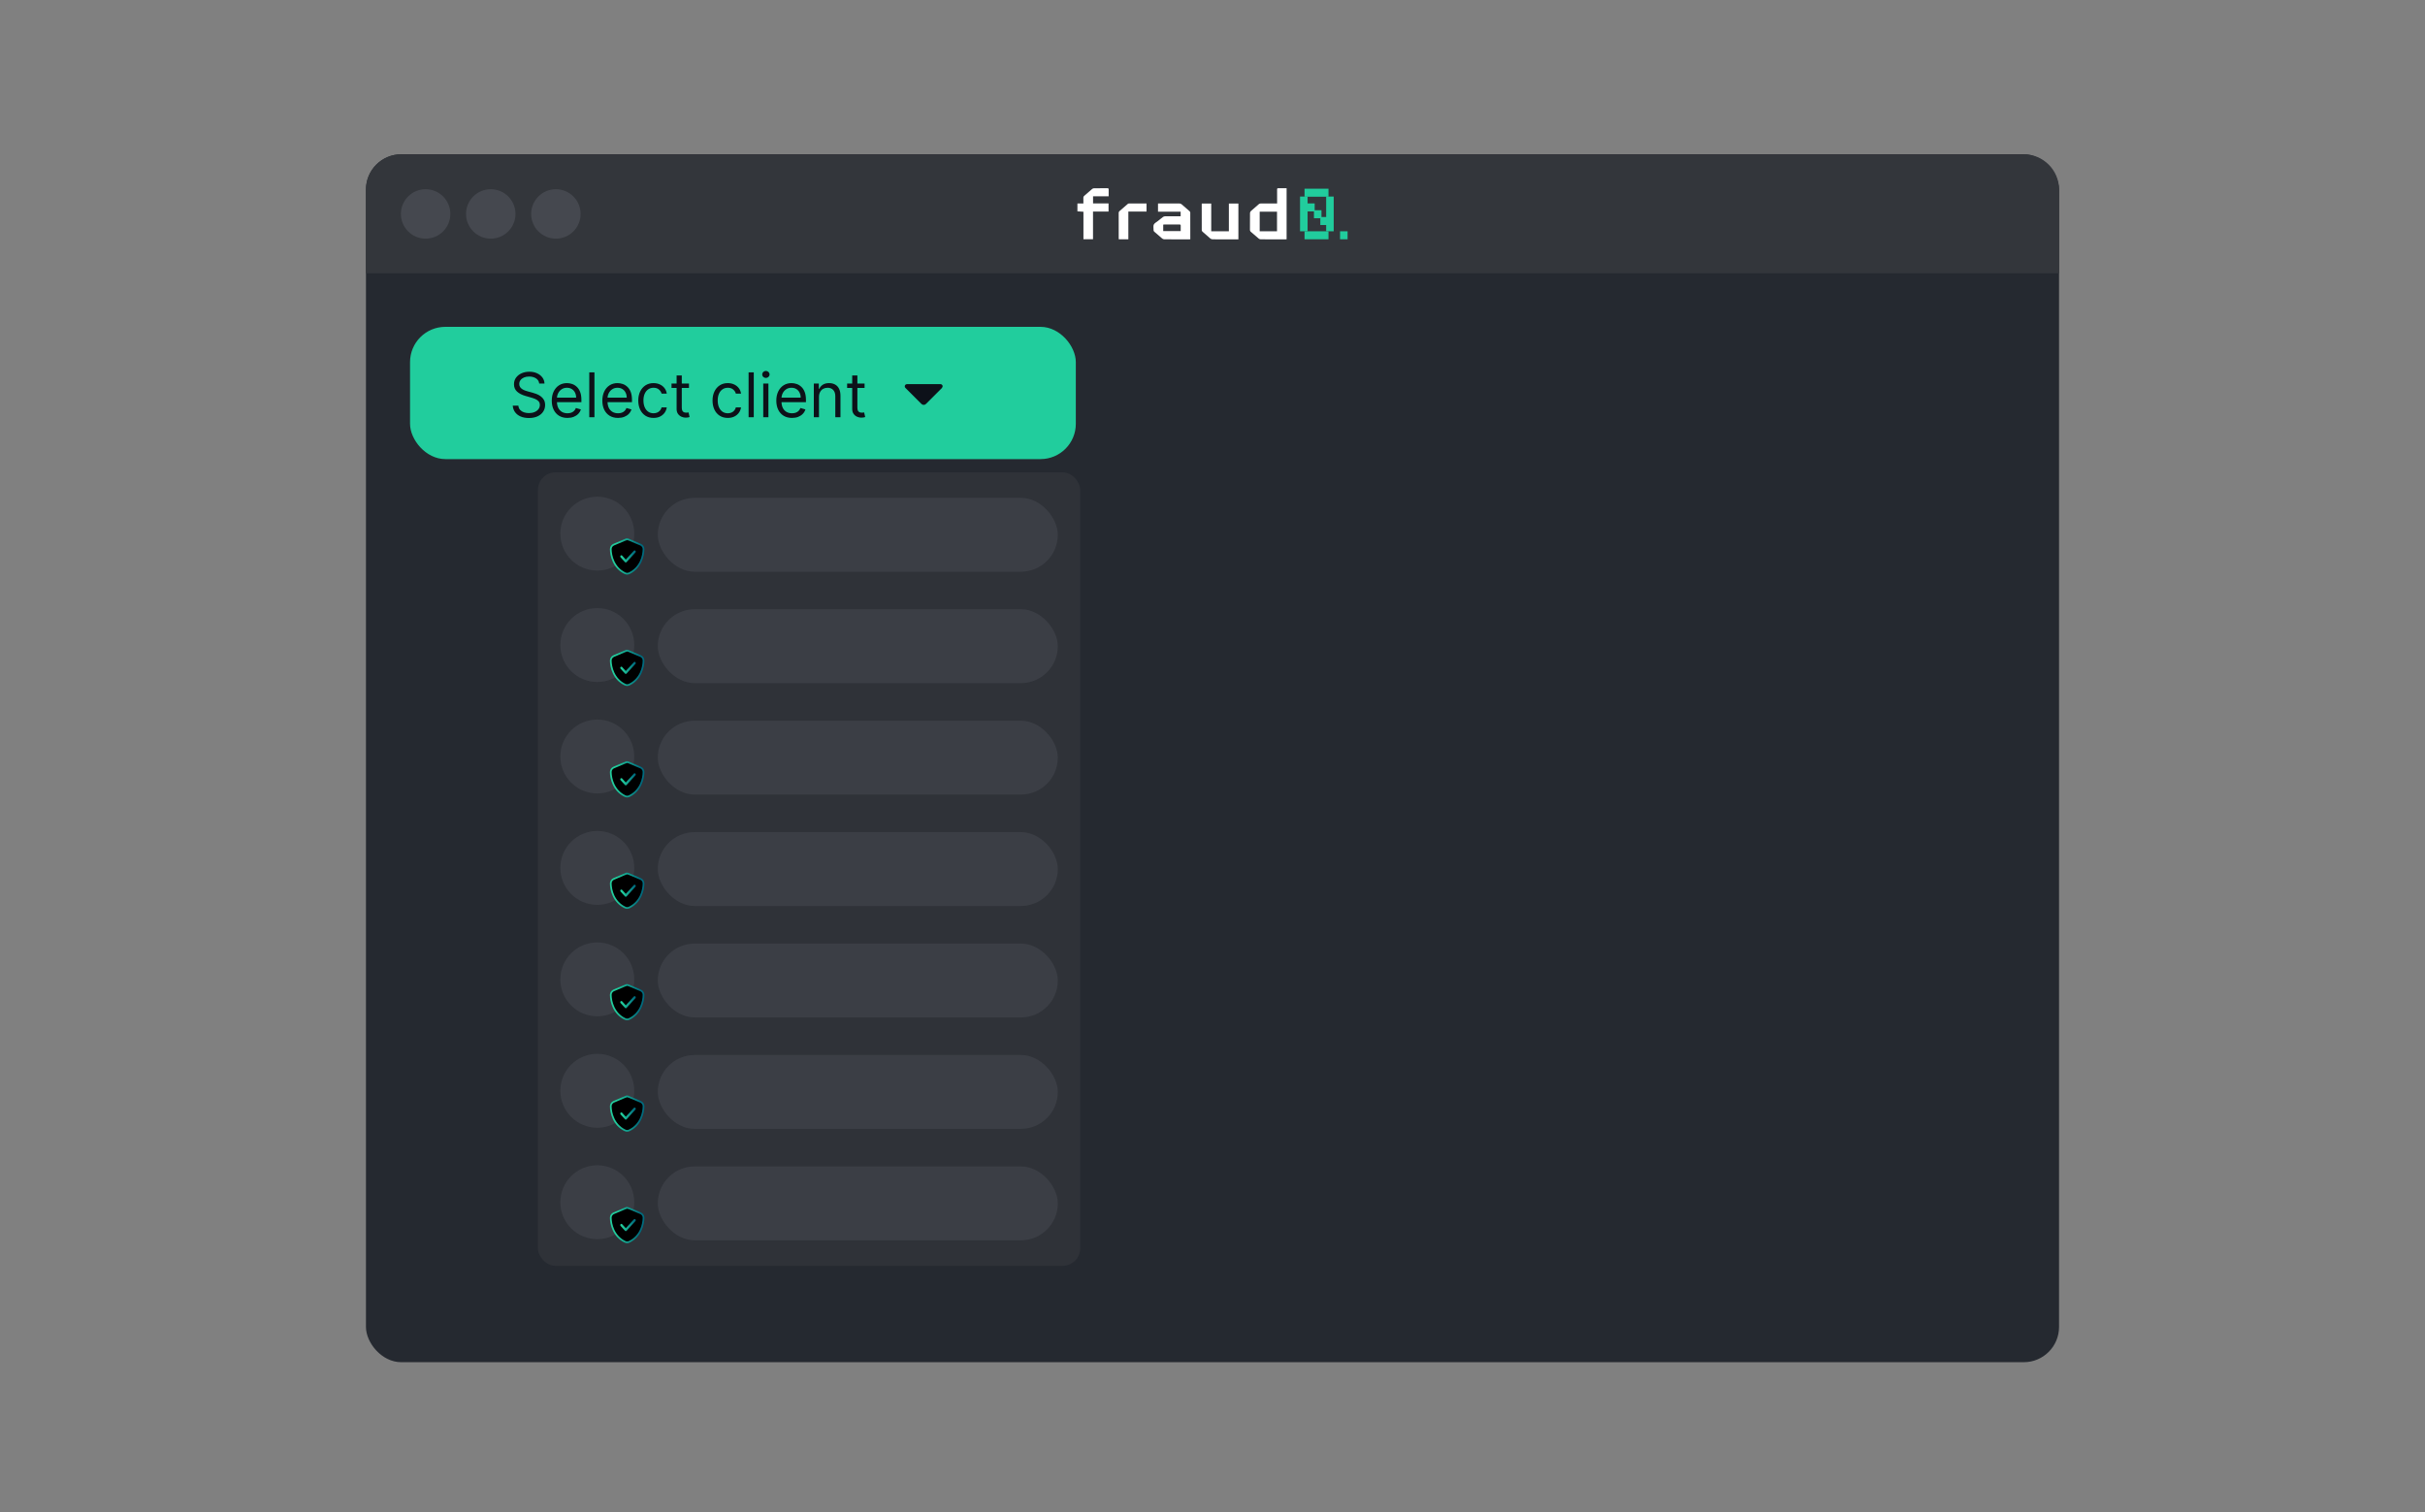 <svg xmlns="http://www.w3.org/2000/svg" width="550" height="343" viewBox="0 0 550 343" fill="none"><rect x="0" y="0" width="550" height="343" fill="#808080" stroke="none"/><rect x="83" y="35" width="384" height="274" rx="8" fill="#252930"></rect><path d="M83 43C83 38.582 86.582 35 91 35H459C463.418 35 467 38.582 467 43V62H83V43Z" fill="#33363B"></path><circle cx="96.532" cy="48.528" r="5.607" fill="#45484F"></circle><circle cx="111.305" cy="48.528" r="5.607" fill="#45484F"></circle><circle cx="126.077" cy="48.528" r="5.607" fill="#45484F"></circle><g clip-path="url(#clip0_5228_57951)"><path d="M244.365 46.151H245.717C245.717 45.71 245.729 45.302 245.712 44.895C245.704 44.799 245.722 44.703 245.762 44.616C245.802 44.529 245.864 44.453 245.941 44.397C246.537 43.891 247.114 43.365 247.711 42.862C247.828 42.768 247.972 42.714 248.122 42.708C249.129 42.695 250.136 42.708 251.143 42.695C251.395 42.692 251.459 42.775 251.451 43.013C251.435 43.503 251.446 43.997 251.446 44.53H247.91V46.138H251.423V47.988H247.9V54.271H245.729V48.033L244.363 47.94L244.365 46.151Z" fill="white"></path><path d="M289.655 46.149V45.661C289.655 44.767 289.66 43.876 289.651 42.98C289.649 42.77 289.707 42.691 289.928 42.696C290.543 42.708 291.159 42.7 291.807 42.7V54.278C291.713 54.284 291.615 54.294 291.517 54.294C289.658 54.294 287.799 54.299 285.939 54.288C285.771 54.282 285.61 54.222 285.478 54.118C284.886 53.627 284.315 53.109 283.727 52.61C283.651 52.551 283.589 52.475 283.548 52.388C283.508 52.301 283.488 52.205 283.493 52.109C283.502 50.845 283.491 49.582 283.506 48.319C283.517 48.153 283.588 47.996 283.707 47.88C284.29 47.346 284.888 46.829 285.492 46.321C285.616 46.222 285.767 46.164 285.925 46.157C287.046 46.143 288.165 46.149 289.284 46.149L289.655 46.149ZM285.703 52.455H289.632V48.017H285.703V52.455Z" fill="white"></path><path d="M267.775 49.059V48.02H262.64V46.165C262.742 46.16 262.841 46.15 262.941 46.15C264.462 46.15 265.983 46.143 267.505 46.157C267.683 46.165 267.855 46.23 267.995 46.342C268.61 46.855 269.21 47.386 269.808 47.92C269.89 47.99 269.944 48.089 269.958 48.196C269.966 50.21 269.964 52.224 269.964 54.279C269.846 54.284 269.739 54.294 269.631 54.294C267.781 54.294 265.93 54.299 264.08 54.287C263.902 54.28 263.73 54.217 263.59 54.106C262.997 53.616 262.428 53.094 261.84 52.597C261.767 52.542 261.709 52.469 261.672 52.386C261.636 52.303 261.621 52.212 261.629 52.121C261.648 51.722 261.527 51.265 261.685 50.938C261.842 50.611 262.268 50.411 262.579 50.16C262.97 49.845 263.359 49.523 263.764 49.224C263.892 49.13 264.045 49.075 264.204 49.067C265.272 49.054 266.341 49.06 267.41 49.06L267.775 49.059ZM263.823 52.417H267.786C267.786 52.01 267.774 51.622 267.791 51.235C267.802 50.998 267.736 50.916 267.485 50.92C266.357 50.933 265.229 50.925 264.101 50.926C264.011 50.926 263.922 50.939 263.823 50.947V52.417Z" fill="white"></path><path d="M272.576 46.164H274.712V52.457H278.713V46.174H280.872V54.297H280.563C278.714 54.297 276.864 54.302 275.014 54.288C274.826 54.28 274.646 54.212 274.499 54.094C273.899 53.596 273.315 53.079 272.735 52.554C272.639 52.47 272.577 52.353 272.562 52.225C272.552 50.265 272.555 48.3 272.556 46.338C272.56 46.28 272.566 46.222 272.576 46.164V46.164Z" fill="white"></path><path d="M255.915 54.283H253.744C253.738 54.178 253.728 54.08 253.728 53.982C253.728 52.102 253.731 50.222 253.723 48.342C253.717 48.247 253.736 48.152 253.776 48.065C253.816 47.979 253.877 47.904 253.954 47.846C254.549 47.342 255.129 46.819 255.721 46.312C255.807 46.228 255.918 46.173 256.036 46.156C257.361 46.145 258.685 46.149 260.041 46.149V47.985H255.915V54.283Z" fill="white"></path><path d="M301.306 42.805H295.876V44.623H301.306V42.805Z" fill="#21CD9D"></path><path d="M302.488 44.586H300.78V52.463H302.488V44.586Z" fill="#21CD9D"></path><path d="M296.565 44.586H294.857V52.463H296.565V44.586Z" fill="#21CD9D"></path><path d="M301.306 52.461H295.876V54.279H301.306V52.461Z" fill="#21CD9D"></path><path d="M298.172 46.141H296.465V47.959H298.172V46.141Z" fill="#21CD9D"></path><path d="M299.717 47.688H298.01V49.505H299.717V47.688Z" fill="#21CD9D"></path><path d="M301.164 49.227H299.456V51.044H301.164V49.227Z" fill="#21CD9D"></path><path d="M305.637 52.461H303.93V54.279H305.637V52.461Z" fill="#21CD9D"></path></g><rect x="93" y="74.141" width="151" height="30" rx="8" fill="#21CD9D"></rect><path d="M122.301 87.004C122.241 86.501 122 86.109 121.575 85.831C121.151 85.553 120.631 85.413 120.014 85.413C119.563 85.413 119.169 85.486 118.831 85.632C118.496 85.778 118.234 85.978 118.045 86.234C117.86 86.489 117.767 86.779 117.767 87.104C117.767 87.376 117.832 87.609 117.961 87.805C118.094 87.997 118.263 88.158 118.468 88.287C118.674 88.413 118.889 88.517 119.114 88.6C119.34 88.68 119.547 88.744 119.736 88.794L120.77 89.072C121.035 89.142 121.33 89.238 121.655 89.361C121.983 89.483 122.296 89.651 122.594 89.863C122.896 90.072 123.145 90.34 123.34 90.668C123.536 90.996 123.634 91.399 123.634 91.876C123.634 92.427 123.489 92.924 123.201 93.368C122.916 93.812 122.498 94.165 121.948 94.427C121.401 94.689 120.737 94.82 119.955 94.82C119.225 94.82 118.594 94.702 118.06 94.467C117.53 94.231 117.112 93.903 116.808 93.482C116.506 93.061 116.335 92.572 116.295 92.016H117.568C117.601 92.4 117.731 92.718 117.956 92.97C118.185 93.219 118.473 93.404 118.821 93.527C119.172 93.646 119.55 93.706 119.955 93.706C120.425 93.706 120.848 93.63 121.222 93.477C121.597 93.322 121.893 93.106 122.112 92.831C122.331 92.553 122.44 92.228 122.44 91.856C122.44 91.519 122.346 91.243 122.157 91.031C121.968 90.819 121.719 90.647 121.411 90.514C121.103 90.382 120.77 90.266 120.412 90.166L119.159 89.808C118.364 89.579 117.734 89.253 117.27 88.829C116.806 88.405 116.574 87.849 116.574 87.163C116.574 86.593 116.728 86.096 117.036 85.672C117.348 85.244 117.765 84.913 118.289 84.678C118.816 84.439 119.404 84.32 120.054 84.32C120.71 84.32 121.294 84.437 121.804 84.673C122.314 84.905 122.719 85.223 123.017 85.627C123.319 86.031 123.478 86.49 123.494 87.004H122.301ZM128.703 94.8C127.968 94.8 127.333 94.637 126.799 94.312C126.269 93.984 125.86 93.527 125.571 92.94C125.286 92.35 125.144 91.664 125.144 90.882C125.144 90.1 125.286 89.41 125.571 88.814C125.86 88.214 126.261 87.747 126.774 87.412C127.291 87.074 127.895 86.905 128.584 86.905C128.982 86.905 129.374 86.971 129.762 87.104C130.15 87.236 130.503 87.452 130.821 87.75C131.139 88.045 131.393 88.436 131.582 88.923C131.771 89.41 131.865 90.01 131.865 90.723V91.22H125.979V90.206H130.672C130.672 89.775 130.586 89.391 130.414 89.053C130.244 88.715 130.003 88.448 129.688 88.252C129.376 88.057 129.008 87.959 128.584 87.959C128.117 87.959 127.712 88.075 127.371 88.307C127.033 88.535 126.773 88.834 126.59 89.202C126.408 89.57 126.317 89.964 126.317 90.385V91.061C126.317 91.638 126.416 92.127 126.615 92.528C126.817 92.925 127.097 93.229 127.455 93.438C127.813 93.643 128.229 93.746 128.703 93.746C129.012 93.746 129.29 93.703 129.539 93.617C129.79 93.527 130.008 93.394 130.19 93.219C130.372 93.04 130.513 92.818 130.612 92.553L131.746 92.871C131.627 93.255 131.426 93.593 131.144 93.885C130.863 94.173 130.515 94.399 130.1 94.561C129.686 94.72 129.22 94.8 128.703 94.8ZM134.823 84.459V94.641H133.65V84.459H134.823ZM140.174 94.8C139.438 94.8 138.804 94.637 138.27 94.312C137.74 93.984 137.33 93.527 137.042 92.94C136.757 92.35 136.614 91.664 136.614 90.882C136.614 90.1 136.757 89.41 137.042 88.814C137.33 88.214 137.731 87.747 138.245 87.412C138.762 87.074 139.365 86.905 140.055 86.905C140.452 86.905 140.845 86.971 141.233 87.104C141.621 87.236 141.974 87.452 142.292 87.75C142.61 88.045 142.864 88.436 143.053 88.923C143.241 89.41 143.336 90.01 143.336 90.723V91.22H137.45V90.206H142.143C142.143 89.775 142.057 89.391 141.884 89.053C141.715 88.715 141.473 88.448 141.158 88.252C140.847 88.057 140.479 87.959 140.055 87.959C139.587 87.959 139.183 88.075 138.842 88.307C138.504 88.535 138.243 88.834 138.061 89.202C137.879 89.57 137.788 89.964 137.788 90.385V91.061C137.788 91.638 137.887 92.127 138.086 92.528C138.288 92.925 138.568 93.229 138.926 93.438C139.284 93.643 139.7 93.746 140.174 93.746C140.482 93.746 140.761 93.703 141.009 93.617C141.261 93.527 141.478 93.394 141.661 93.219C141.843 93.04 141.984 92.818 142.083 92.553L143.217 92.871C143.097 93.255 142.897 93.593 142.615 93.885C142.333 94.173 141.985 94.399 141.571 94.561C141.157 94.72 140.691 94.8 140.174 94.8ZM148.223 94.8C147.507 94.8 146.891 94.631 146.374 94.293C145.857 93.954 145.459 93.489 145.18 92.896C144.902 92.302 144.763 91.624 144.763 90.862C144.763 90.087 144.905 89.402 145.19 88.809C145.479 88.212 145.88 87.747 146.393 87.412C146.911 87.074 147.514 86.905 148.203 86.905C148.74 86.905 149.224 87.004 149.655 87.203C150.086 87.402 150.439 87.68 150.714 88.038C150.989 88.396 151.16 88.814 151.226 89.291H150.053C149.963 88.943 149.764 88.635 149.456 88.367C149.151 88.095 148.74 87.959 148.223 87.959C147.766 87.959 147.365 88.078 147.02 88.317C146.679 88.552 146.412 88.885 146.219 89.316C146.031 89.744 145.936 90.246 145.936 90.822C145.936 91.412 146.029 91.926 146.214 92.364C146.403 92.801 146.669 93.141 147.01 93.383C147.355 93.625 147.759 93.746 148.223 93.746C148.528 93.746 148.805 93.693 149.053 93.587C149.302 93.481 149.512 93.328 149.685 93.129C149.857 92.93 149.98 92.692 150.053 92.413H151.226C151.16 92.864 150.996 93.27 150.734 93.631C150.475 93.989 150.132 94.274 149.705 94.487C149.28 94.695 148.786 94.8 148.223 94.8ZM156.262 87.004V87.999H152.305V87.004H156.262ZM153.458 85.175H154.631V92.453C154.631 92.785 154.679 93.033 154.776 93.199C154.875 93.361 155.001 93.471 155.153 93.527C155.309 93.58 155.473 93.606 155.646 93.606C155.775 93.606 155.881 93.6 155.964 93.587C156.047 93.57 156.113 93.557 156.163 93.547L156.401 94.601C156.322 94.631 156.211 94.66 156.068 94.69C155.926 94.724 155.745 94.74 155.526 94.74C155.195 94.74 154.87 94.669 154.552 94.526C154.237 94.384 153.975 94.167 153.766 93.875C153.561 93.583 153.458 93.215 153.458 92.771V85.175ZM165.067 94.8C164.351 94.8 163.734 94.631 163.217 94.293C162.7 93.954 162.303 93.489 162.024 92.896C161.746 92.302 161.607 91.624 161.607 90.862C161.607 90.087 161.749 89.402 162.034 88.809C162.322 88.212 162.723 87.747 163.237 87.412C163.754 87.074 164.357 86.905 165.047 86.905C165.584 86.905 166.068 87.004 166.499 87.203C166.929 87.402 167.282 87.68 167.558 88.038C167.833 88.396 168.003 88.814 168.07 89.291H166.896C166.807 88.943 166.608 88.635 166.3 88.367C165.995 88.095 165.584 87.959 165.067 87.959C164.609 87.959 164.208 88.078 163.864 88.317C163.522 88.552 163.255 88.885 163.063 89.316C162.874 89.744 162.78 90.246 162.78 90.822C162.78 91.412 162.873 91.926 163.058 92.364C163.247 92.801 163.512 93.141 163.854 93.383C164.198 93.625 164.603 93.746 165.067 93.746C165.372 93.746 165.648 93.693 165.897 93.587C166.146 93.481 166.356 93.328 166.528 93.129C166.701 92.93 166.823 92.692 166.896 92.413H168.07C168.003 92.864 167.839 93.27 167.577 93.631C167.319 93.989 166.976 94.274 166.548 94.487C166.124 94.695 165.63 94.8 165.067 94.8ZM170.958 84.459V94.641H169.785V84.459H170.958ZM173.107 94.641V87.004H174.28V94.641H173.107ZM173.704 85.731C173.475 85.731 173.278 85.654 173.112 85.498C172.95 85.342 172.868 85.155 172.868 84.936C172.868 84.717 172.95 84.53 173.112 84.374C173.278 84.219 173.475 84.141 173.704 84.141C173.932 84.141 174.128 84.219 174.29 84.374C174.456 84.53 174.539 84.717 174.539 84.936C174.539 85.155 174.456 85.342 174.29 85.498C174.128 85.654 173.932 85.731 173.704 85.731ZM179.631 94.8C178.895 94.8 178.261 94.637 177.727 94.312C177.197 93.984 176.787 93.527 176.499 92.94C176.214 92.35 176.071 91.664 176.071 90.882C176.071 90.1 176.214 89.41 176.499 88.814C176.787 88.214 177.188 87.747 177.702 87.412C178.219 87.074 178.822 86.905 179.512 86.905C179.909 86.905 180.302 86.971 180.69 87.104C181.078 87.236 181.431 87.452 181.749 87.75C182.067 88.045 182.321 88.436 182.51 88.923C182.699 89.41 182.793 90.01 182.793 90.723V91.22H176.907V90.206H181.6C181.6 89.775 181.514 89.391 181.341 89.053C181.172 88.715 180.93 88.448 180.615 88.252C180.304 88.057 179.936 87.959 179.512 87.959C179.044 87.959 178.64 88.075 178.299 88.307C177.961 88.535 177.7 88.834 177.518 89.202C177.336 89.57 177.245 89.964 177.245 90.385V91.061C177.245 91.638 177.344 92.127 177.543 92.528C177.745 92.925 178.025 93.229 178.383 93.438C178.741 93.643 179.157 93.746 179.631 93.746C179.939 93.746 180.218 93.703 180.466 93.617C180.718 93.527 180.935 93.394 181.118 93.219C181.3 93.04 181.441 92.818 181.54 92.553L182.674 92.871C182.554 93.255 182.354 93.593 182.072 93.885C181.79 94.173 181.442 94.399 181.028 94.561C180.614 94.72 180.148 94.8 179.631 94.8ZM185.751 90.047V94.641H184.578V87.004H185.711V88.197H185.811C185.99 87.81 186.261 87.498 186.626 87.263C186.991 87.024 187.461 86.905 188.038 86.905C188.555 86.905 189.007 87.011 189.395 87.223C189.783 87.432 190.085 87.75 190.3 88.178C190.516 88.602 190.623 89.139 190.623 89.788V94.641H189.45V89.868C189.45 89.268 189.294 88.801 188.983 88.466C188.671 88.128 188.243 87.959 187.7 87.959C187.325 87.959 186.991 88.04 186.696 88.202C186.404 88.365 186.174 88.602 186.005 88.913C185.836 89.225 185.751 89.603 185.751 90.047ZM196.088 87.004V87.999H192.131V87.004H196.088ZM193.284 85.175H194.458V92.453C194.458 92.785 194.506 93.033 194.602 93.199C194.701 93.361 194.827 93.471 194.98 93.527C195.135 93.58 195.299 93.606 195.472 93.606C195.601 93.606 195.707 93.6 195.79 93.587C195.873 93.57 195.939 93.557 195.989 93.547L196.227 94.601C196.148 94.631 196.037 94.66 195.894 94.69C195.752 94.724 195.571 94.74 195.352 94.74C195.021 94.74 194.696 94.669 194.378 94.526C194.063 94.384 193.801 94.167 193.593 93.875C193.387 93.583 193.284 93.215 193.284 92.771V85.175Z" fill="#0D1119"></path><path d="M208.975 91.616L205.35 87.991C205.3 87.941 205.263 87.887 205.238 87.829C205.214 87.771 205.201 87.708 205.2 87.641C205.2 87.507 205.246 87.391 205.338 87.291C205.43 87.191 205.551 87.141 205.7 87.141H213.3C213.45 87.141 213.571 87.191 213.663 87.291C213.755 87.391 213.801 87.507 213.8 87.641C213.8 87.674 213.75 87.791 213.65 87.991L210.025 91.616C209.942 91.699 209.859 91.757 209.775 91.791C209.692 91.824 209.6 91.841 209.5 91.841C209.4 91.841 209.309 91.824 209.225 91.791C209.142 91.757 209.059 91.699 208.975 91.616Z" fill="#0D1119"></path><rect x="122" y="107.141" width="123" height="180" rx="4" fill="#2F3238"></rect><circle cx="135.469" cy="121.048" r="8.384" fill="#3B3E45"></circle><path d="M142.239 122.32C142.333 122.32 142.425 122.341 142.511 122.379L142.512 122.378L145.271 123.543H145.271C145.658 123.706 145.954 124.089 145.952 124.558V124.559C145.945 126.037 145.334 128.78 142.71 130.03C142.412 130.172 142.065 130.172 141.768 130.03V130.029C139.144 128.779 138.534 126.037 138.526 124.559V124.558C138.525 124.089 138.819 123.706 139.207 123.543L141.968 122.378V122.379C142.053 122.341 142.146 122.32 142.239 122.32Z" fill="black" stroke="url(#paint0_linear_5228_57951)" stroke-width="0.391"></path><path d="M144.12 124.94C144.218 125.046 144.218 125.22 144.12 125.327L142.11 127.515C142.012 127.622 141.852 127.622 141.754 127.515L140.749 126.421C140.651 126.314 140.651 126.14 140.749 126.034C140.848 125.927 141.007 125.927 141.105 126.034L141.932 126.934L143.765 124.94C143.863 124.833 144.022 124.833 144.12 124.94H144.12Z" fill="url(#paint1_linear_5228_57951)"></path><rect x="149.187" y="112.922" width="90.729" height="16.768" rx="8.384" fill="#3B3E45"></rect><circle cx="135.469" cy="146.321" r="8.384" fill="#3B3E45"></circle><path d="M142.239 147.594C142.333 147.594 142.425 147.615 142.511 147.652L142.512 147.651L145.271 148.816H145.271C145.658 148.98 145.954 149.363 145.952 149.831V149.832C145.945 151.311 145.334 154.053 142.71 155.304C142.412 155.446 142.065 155.446 141.768 155.304V155.303C139.144 154.052 138.534 151.311 138.526 149.832V149.831C138.525 149.363 138.819 148.98 139.207 148.816L141.968 147.651V147.652C142.053 147.614 142.146 147.594 142.239 147.594Z" fill="black" stroke="url(#paint2_linear_5228_57951)" stroke-width="0.391"></path><path d="M144.12 150.213C144.218 150.32 144.218 150.493 144.12 150.6L142.11 152.788C142.012 152.895 141.852 152.895 141.754 152.788L140.749 151.694C140.651 151.587 140.651 151.414 140.749 151.307C140.848 151.2 141.007 151.2 141.105 151.307L141.932 152.207L143.765 150.213C143.863 150.106 144.022 150.106 144.12 150.213H144.12Z" fill="url(#paint3_linear_5228_57951)"></path><rect x="149.187" y="138.195" width="90.729" height="16.768" rx="8.384" fill="#3B3E45"></rect><circle cx="135.469" cy="171.603" r="8.384" fill="#3B3E45"></circle><path d="M142.239 172.875C142.333 172.875 142.425 172.896 142.511 172.934L142.512 172.933L145.271 174.098H145.271C145.658 174.261 145.954 174.644 145.952 175.112V175.113C145.945 176.592 145.334 179.335 142.71 180.585C142.412 180.727 142.065 180.727 141.768 180.585V180.584C139.144 179.334 138.534 176.592 138.526 175.113V175.112C138.525 174.644 138.819 174.261 139.207 174.098L141.968 172.933V172.934C142.053 172.895 142.146 172.875 142.239 172.875Z" fill="black" stroke="url(#paint4_linear_5228_57951)" stroke-width="0.391"></path><path d="M144.12 175.494C144.218 175.601 144.218 175.775 144.12 175.881L142.11 178.07C142.012 178.176 141.852 178.176 141.754 178.07L140.749 176.976C140.651 176.869 140.651 176.695 140.749 176.588C140.848 176.481 141.007 176.481 141.105 176.588L141.932 177.488L143.765 175.494C143.863 175.387 144.022 175.387 144.12 175.494H144.12Z" fill="url(#paint5_linear_5228_57951)"></path><rect x="149.187" y="163.477" width="90.729" height="16.768" rx="8.384" fill="#3B3E45"></rect><circle cx="135.469" cy="196.876" r="8.384" fill="#3B3E45"></circle><path d="M142.239 198.148C142.333 198.148 142.425 198.169 142.511 198.207L142.512 198.206L145.271 199.371H145.271C145.658 199.534 145.954 199.917 145.952 200.386V200.387C145.945 201.866 145.334 204.608 142.71 205.858C142.412 206 142.065 206 141.768 205.858V205.857C139.144 204.607 138.534 201.865 138.526 200.387V200.386C138.525 199.918 138.819 199.534 139.207 199.371L141.968 198.206V198.207C142.053 198.169 142.146 198.148 142.239 198.148Z" fill="black" stroke="url(#paint6_linear_5228_57951)" stroke-width="0.391"></path><path d="M144.12 200.768C144.218 200.874 144.218 201.048 144.12 201.155L142.11 203.343C142.012 203.45 141.852 203.45 141.754 203.343L140.749 202.249C140.651 202.142 140.651 201.969 140.749 201.862C140.848 201.755 141.007 201.755 141.105 201.862L141.932 202.762L143.765 200.768C143.863 200.661 144.022 200.661 144.12 200.768H144.12Z" fill="url(#paint7_linear_5228_57951)"></path><rect x="149.187" y="188.75" width="90.729" height="16.768" rx="8.384" fill="#3B3E45"></rect><circle cx="135.469" cy="222.157" r="8.384" fill="#3B3E45"></circle><path d="M142.239 223.43C142.333 223.43 142.425 223.451 142.511 223.488L142.512 223.487L145.271 224.652H145.271C145.658 224.816 145.954 225.199 145.952 225.667V225.668C145.945 227.147 145.334 229.889 142.71 231.14C142.412 231.282 142.065 231.282 141.768 231.14V231.139C139.144 229.888 138.534 227.147 138.526 225.668V225.667C138.525 225.199 138.819 224.816 139.207 224.652L141.968 223.487V223.488C142.053 223.45 142.146 223.43 142.239 223.43Z" fill="black" stroke="url(#paint8_linear_5228_57951)" stroke-width="0.391"></path><path d="M144.12 226.049C144.218 226.156 144.218 226.329 144.12 226.436L142.11 228.624C142.012 228.731 141.852 228.731 141.754 228.624L140.749 227.53C140.651 227.423 140.651 227.25 140.749 227.143C140.848 227.036 141.007 227.036 141.105 227.143L141.932 228.043L143.765 226.049C143.863 225.942 144.022 225.942 144.12 226.049H144.12Z" fill="url(#paint9_linear_5228_57951)"></path><rect x="149.187" y="214.031" width="90.729" height="16.768" rx="8.384" fill="#3B3E45"></rect><circle cx="135.469" cy="247.431" r="8.384" fill="#3B3E45"></circle><path d="M142.239 248.703C142.333 248.703 142.425 248.724 142.511 248.762L142.512 248.761L145.271 249.926H145.271C145.658 250.089 145.954 250.472 145.952 250.94V250.941C145.945 252.42 145.334 255.163 142.71 256.413C142.412 256.555 142.065 256.555 141.768 256.413V256.412C139.144 255.162 138.534 252.42 138.526 250.941V250.94C138.525 250.472 138.819 250.089 139.207 249.926L141.968 248.761V248.762C142.053 248.723 142.146 248.703 142.239 248.703Z" fill="black" stroke="url(#paint10_linear_5228_57951)" stroke-width="0.391"></path><path d="M144.12 251.322C144.218 251.429 144.218 251.603 144.12 251.71L142.11 253.898C142.012 254.005 141.852 254.005 141.754 253.898L140.749 252.804C140.651 252.697 140.651 252.523 140.749 252.416C140.848 252.31 141.007 252.31 141.105 252.416L141.932 253.317L143.765 251.322C143.863 251.215 144.022 251.215 144.12 251.322H144.12Z" fill="url(#paint11_linear_5228_57951)"></path><rect x="149.187" y="239.305" width="90.729" height="16.768" rx="8.384" fill="#3B3E45"></rect><circle cx="135.469" cy="272.712" r="8.384" fill="#3B3E45"></circle><path d="M142.239 273.984C142.333 273.984 142.425 274.005 142.511 274.043L142.512 274.042L145.271 275.207H145.271C145.658 275.37 145.954 275.753 145.952 276.222V276.223C145.945 277.702 145.334 280.444 142.71 281.694C142.412 281.836 142.065 281.836 141.768 281.694V281.693C139.144 280.443 138.534 277.701 138.526 276.223V276.222C138.525 275.753 138.819 275.37 139.207 275.207L141.968 274.042V274.043C142.053 274.005 142.146 273.984 142.239 273.984Z" fill="black" stroke="url(#paint12_linear_5228_57951)" stroke-width="0.391"></path><path d="M144.12 276.604C144.218 276.71 144.218 276.884 144.12 276.991L142.11 279.179C142.012 279.286 141.852 279.286 141.754 279.179L140.749 278.085C140.651 277.978 140.651 277.805 140.749 277.698C140.848 277.591 141.007 277.591 141.105 277.698L141.932 278.598L143.765 276.604C143.863 276.497 144.022 276.497 144.12 276.604H144.12Z" fill="url(#paint13_linear_5228_57951)"></path><rect x="149.187" y="264.586" width="90.729" height="16.768" rx="8.384" fill="#3B3E45"></rect><defs><linearGradient id="paint0_linear_5228_57951" x1="139.763" y1="125.566" x2="145.297" y2="125.6" gradientUnits="userSpaceOnUse"><stop stop-color="#21CC9C"></stop><stop offset="1" stop-color="#006B7E"></stop></linearGradient><linearGradient id="paint1_linear_5228_57951" x1="141.196" y1="125.983" x2="143.963" y2="126.006" gradientUnits="userSpaceOnUse"><stop stop-color="#21CC9C"></stop><stop offset="1" stop-color="#006B7E"></stop></linearGradient><linearGradient id="paint2_linear_5228_57951" x1="139.763" y1="150.84" x2="145.297" y2="150.874" gradientUnits="userSpaceOnUse"><stop stop-color="#21CC9C"></stop><stop offset="1" stop-color="#006B7E"></stop></linearGradient><linearGradient id="paint3_linear_5228_57951" x1="141.196" y1="151.257" x2="143.963" y2="151.28" gradientUnits="userSpaceOnUse"><stop stop-color="#21CC9C"></stop><stop offset="1" stop-color="#006B7E"></stop></linearGradient><linearGradient id="paint4_linear_5228_57951" x1="139.763" y1="176.121" x2="145.297" y2="176.155" gradientUnits="userSpaceOnUse"><stop stop-color="#21CC9C"></stop><stop offset="1" stop-color="#006B7E"></stop></linearGradient><linearGradient id="paint5_linear_5228_57951" x1="141.196" y1="176.538" x2="143.963" y2="176.561" gradientUnits="userSpaceOnUse"><stop stop-color="#21CC9C"></stop><stop offset="1" stop-color="#006B7E"></stop></linearGradient><linearGradient id="paint6_linear_5228_57951" x1="139.763" y1="201.394" x2="145.297" y2="201.428" gradientUnits="userSpaceOnUse"><stop stop-color="#21CC9C"></stop><stop offset="1" stop-color="#006B7E"></stop></linearGradient><linearGradient id="paint7_linear_5228_57951" x1="141.196" y1="201.811" x2="143.963" y2="201.834" gradientUnits="userSpaceOnUse"><stop stop-color="#21CC9C"></stop><stop offset="1" stop-color="#006B7E"></stop></linearGradient><linearGradient id="paint8_linear_5228_57951" x1="139.763" y1="226.676" x2="145.297" y2="226.71" gradientUnits="userSpaceOnUse"><stop stop-color="#21CC9C"></stop><stop offset="1" stop-color="#006B7E"></stop></linearGradient><linearGradient id="paint9_linear_5228_57951" x1="141.196" y1="227.093" x2="143.963" y2="227.116" gradientUnits="userSpaceOnUse"><stop stop-color="#21CC9C"></stop><stop offset="1" stop-color="#006B7E"></stop></linearGradient><linearGradient id="paint10_linear_5228_57951" x1="139.763" y1="251.949" x2="145.297" y2="251.983" gradientUnits="userSpaceOnUse"><stop stop-color="#21CC9C"></stop><stop offset="1" stop-color="#006B7E"></stop></linearGradient><linearGradient id="paint11_linear_5228_57951" x1="141.196" y1="252.366" x2="143.963" y2="252.389" gradientUnits="userSpaceOnUse"><stop stop-color="#21CC9C"></stop><stop offset="1" stop-color="#006B7E"></stop></linearGradient><linearGradient id="paint12_linear_5228_57951" x1="139.763" y1="277.23" x2="145.297" y2="277.264" gradientUnits="userSpaceOnUse"><stop stop-color="#21CC9C"></stop><stop offset="1" stop-color="#006B7E"></stop></linearGradient><linearGradient id="paint13_linear_5228_57951" x1="141.196" y1="277.647" x2="143.963" y2="277.67" gradientUnits="userSpaceOnUse"><stop stop-color="#21CC9C"></stop><stop offset="1" stop-color="#006B7E"></stop></linearGradient><clipPath id="clip0_5228_57951"><rect width="61.274" height="20.304" fill="white" transform="translate(244.363 38.344)"></rect></clipPath></defs></svg>